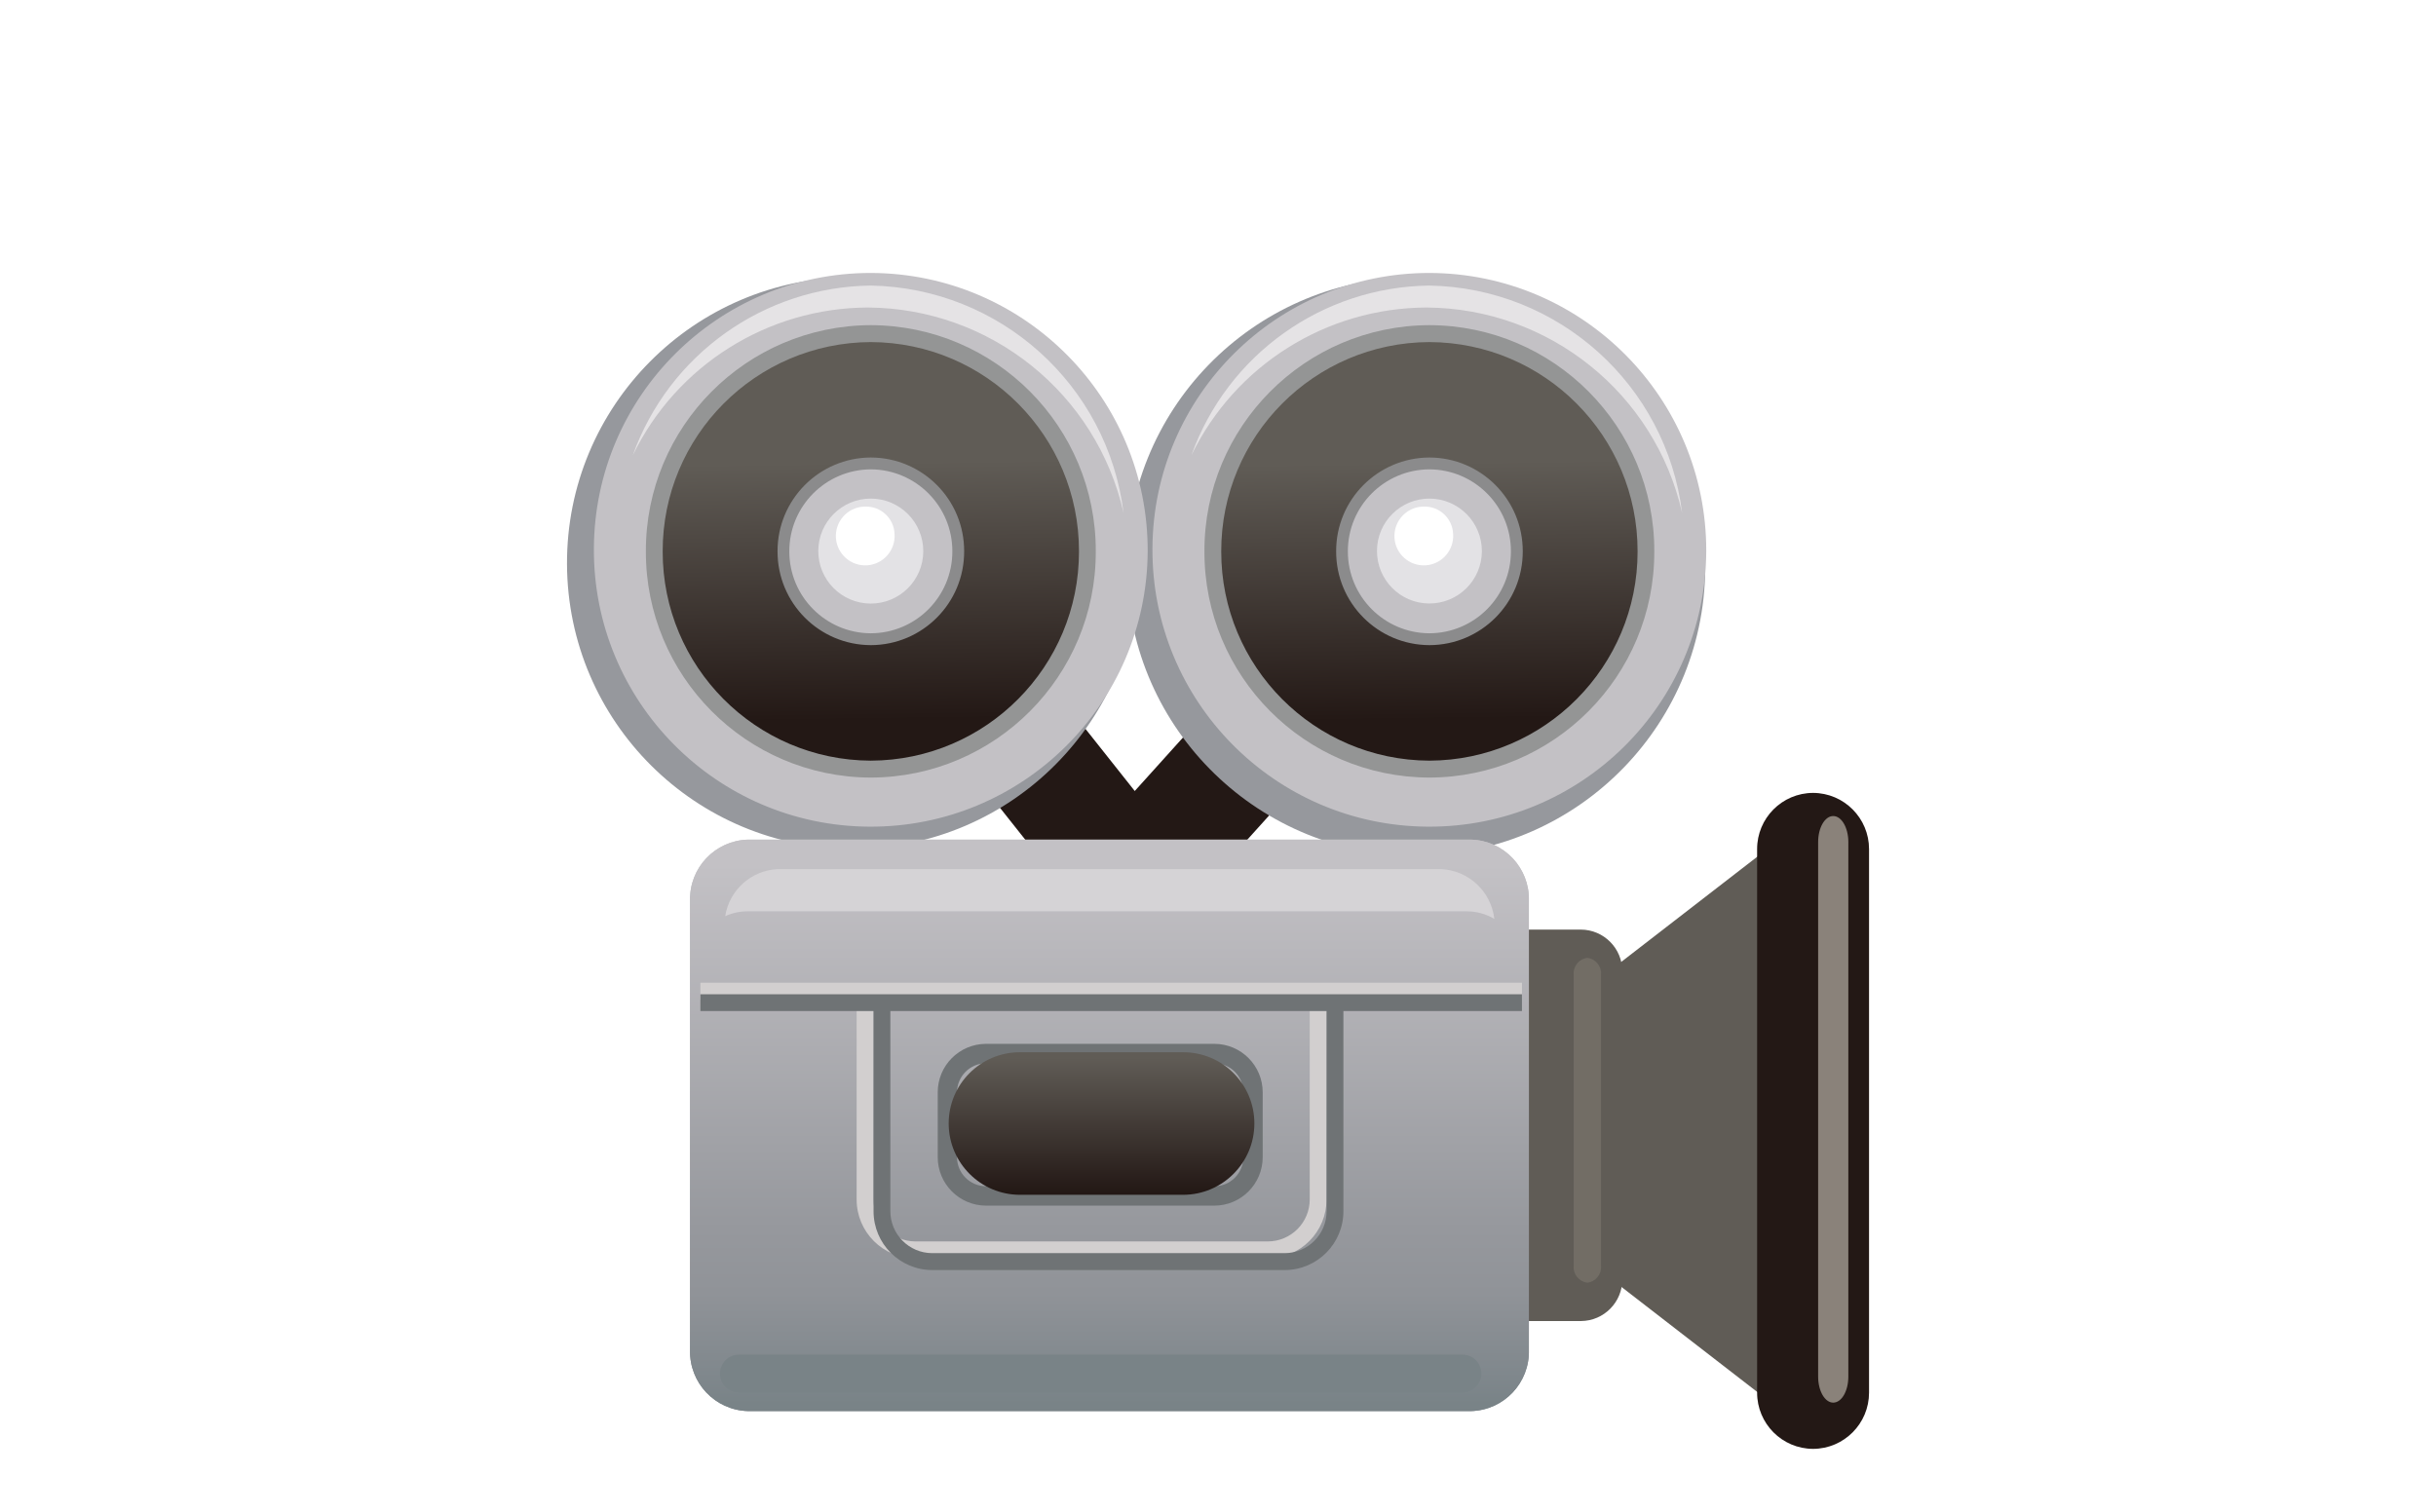 <?xml version="1.0" encoding="utf-8"?>
<svg version="1.1"
	 xmlns="http://www.w3.org/2000/svg" xmlns:xlink="http://www.w3.org/1999/xlink"
	 x="0px" y="0px" width="58px" height="36px" viewBox="-1.5 0.5 58 36" enable-background="new -1.5 0.5 58 36"
	 xml:space="preserve">
<defs>
</defs>
<filter  x="0" y="0" width="58" height="58" id="base" filterUnits="userSpaceOnUse">
	<feOffset  input="SourceAlpha" dy="1"></feOffset>
	<feGaussianBlur  result="blur" stdDeviation="0.5"></feGaussianBlur>
	<feFlood  flood-opacity="0.161"></feFlood>
	<feComposite  in2="blur" operator="in"></feComposite>
	<feComposite  in="SourceGraphic" operator="over"></feComposite>
</filter>
<g transform="matrix(1, 0, 0, 1, 168.5, 147.5)" filter="url(#base)">
	<rect x="-168.5" y="-147.5" fill="#FFFFFF" width="55" height="36"/>
</g>
<linearGradient id="パス_313_2_" gradientUnits="userSpaceOnUse" x1="-105.55" y1="13.386" x2="-105.536" y2="13.643" gradientTransform="matrix(16.215 0 0 -10.801 1733.82 202.435)">
	<stop  offset="0" style="stop-color:#605C56"/>
	<stop  offset="1" style="stop-color:#231815"/>
</linearGradient>
<path id="パス_313_1_" fill="url(#パス_313_2_)" d="M26.477,22.405l7.234-8.025l0,0c0.511-0.57,0.466-1.445-0.1-1.96l0,0
	c-0.561-0.51-1.43-0.47-1.939,0.091c-0.004,0.003-0.006,0.006-0.009,0.009l0,0l-6.145,6.817l-5.209-6.569
	c-0.471-0.596-1.334-0.697-1.93-0.227c-0.002,0.002-0.005,0.004-0.008,0.006l0,0c-0.596,0.48-0.693,1.351-0.218,1.95l0,0
	l6.221,7.844c0.251,0.318,0.63,0.508,1.035,0.521h0.044c0.389,0,0.76-0.166,1.021-0.455L26.477,22.405z"/>
<linearGradient id="パス_314_2_" gradientUnits="userSpaceOnUse" x1="-100.589" y1="19.139" x2="-100.576" y2="18.786" gradientTransform="matrix(13.612 0 0 -13.612 1389.598 316.952)">
	<stop  offset="0" style="stop-color:#96989D"/>
	<stop  offset="0.246" style="stop-color:#909398"/>
	<stop  offset="0.571" style="stop-color:#7F878B"/>
	<stop  offset="0.938" style="stop-color:#647377"/>
	<stop  offset="1" style="stop-color:#5F7073"/>
</linearGradient>
<path id="パス_314_1_" fill="url(#パス_314_2_)" d="M25.612,13.882c0.014,3.759-3.022,6.817-6.781,6.831
	S12.014,17.691,12,13.932s3.022-6.817,6.781-6.831c0.008,0,0.016,0,0.024,0C22.557,7.094,25.605,10.13,25.612,13.882L25.612,13.882z
	"/>
<linearGradient id="パス_315_2_" gradientUnits="userSpaceOnUse" x1="-100.925" y1="19.405" x2="-100.912" y2="19.052" gradientTransform="matrix(13.772 0 0 -13.772 1423.734 323.762)">
	<stop  offset="0" style="stop-color:#96989D"/>
	<stop  offset="0.246" style="stop-color:#909398"/>
	<stop  offset="0.571" style="stop-color:#7F878B"/>
	<stop  offset="0.938" style="stop-color:#647377"/>
	<stop  offset="1" style="stop-color:#5F7073"/>
</linearGradient>
<path id="パス_315_1_" fill="url(#パス_315_2_)" d="M39.1,13.882c0.059,3.803-2.977,6.933-6.779,6.99
	c-3.803,0.058-6.933-2.978-6.991-6.78c-0.058-3.802,2.977-6.932,6.78-6.99c0.035,0,0.07,0,0.105,0
	C35.988,7.072,39.071,10.108,39.1,13.882L39.1,13.882z"/>
<linearGradient id="パス_316_2_" gradientUnits="userSpaceOnUse" x1="-99.655" y1="18.396" x2="-99.642" y2="18.044" gradientTransform="matrix(13.186 0 0 -13.186 1334.849 298.745)">
	<stop  offset="0" style="stop-color:#C3C1C5"/>
	<stop  offset="0.676" style="stop-color:#96989D"/>
	<stop  offset="0.795" style="stop-color:#909398"/>
	<stop  offset="0.952" style="stop-color:#7F878C"/>
	<stop  offset="1" style="stop-color:#798387"/>
</linearGradient>
<path id="パス_316_1_" fill="url(#パス_316_2_)" d="M25.826,13.63c-0.021,3.641-2.989,6.577-6.63,6.556
	c-3.642-0.021-6.577-2.989-6.556-6.63C12.661,9.929,15.606,7,19.233,7C22.884,7.01,25.836,9.978,25.826,13.63
	C25.826,13.629,25.826,13.63,25.826,13.63z"/>
<linearGradient id="パス_317_2_" gradientUnits="userSpaceOnUse" x1="-95.874" y1="-10.773" x2="-95.814" y2="-12.742" gradientTransform="matrix(11.686 0 0 -5.415 1140.784 -31.223)">
	<stop  offset="0" style="stop-color:#E5E3E5"/>
	<stop  offset="0.511" style="stop-color:#C3C1C5"/>
	<stop  offset="0.819" style="stop-color:#96989D"/>
	<stop  offset="0.885" style="stop-color:#909398"/>
	<stop  offset="0.973" style="stop-color:#7F878C"/>
	<stop  offset="1" style="stop-color:#798387"/>
</linearGradient>
<path id="パス_317_1_" fill="url(#パス_317_2_)" d="M19.164,7.823c2.919,0.018,5.442,2.044,6.088,4.892
	c-0.379-3.051-2.944-5.358-6.018-5.415c-2.548,0.031-4.809,1.644-5.668,4.043C14.607,9.198,16.779,7.832,19.164,7.823z"/>
<linearGradient id="楕円形_18_2_" gradientUnits="userSpaceOnUse" x1="-91.861" y1="15.77" x2="-91.861" y2="15.177" gradientTransform="matrix(10.312 -0.144 -0.145 -10.37 968.777 161.813)">
	<stop  offset="0" style="stop-color:#605C56"/>
	<stop  offset="1" style="stop-color:#231815"/>
</linearGradient>
<path id="楕円形_18_1_" fill="url(#楕円形_18_2_)" d="M19.165,8.443c2.848-0.04,5.188,2.249,5.229,5.113
	s-2.236,5.217-5.083,5.257c-2.848,0.04-5.188-2.25-5.229-5.113C14.042,10.836,16.317,8.483,19.165,8.443z"/>
<path id="パス_318_1_" fill="#949595" d="M13.878,13.63c-0.008-2.966,2.39-5.378,5.356-5.387l0,0
	c2.967,0.009,5.364,2.42,5.356,5.387l0,0c0.008,2.967-2.389,5.378-5.356,5.387l0,0C16.268,19.008,13.87,16.597,13.878,13.63z
	 M14.278,13.63c-0.004,2.743,2.213,4.973,4.956,4.984l0,0c2.743-0.011,4.96-2.241,4.956-4.984l0,0
	c0.004-2.743-2.213-4.972-4.956-4.984l0,0C16.491,8.658,14.274,10.887,14.278,13.63z"/>
<linearGradient id="パス_319_2_" gradientUnits="userSpaceOnUse" x1="-30.027" y1="-60.978" x2="-29.87" y2="-62.117" gradientTransform="matrix(4.162 0 0 -4.162 166.25 -80.24)">
	<stop  offset="0" style="stop-color:#C3C1C5"/>
	<stop  offset="0.676" style="stop-color:#96989D"/>
	<stop  offset="0.795" style="stop-color:#909398"/>
	<stop  offset="0.952" style="stop-color:#7F878C"/>
	<stop  offset="1" style="stop-color:#798387"/>
</linearGradient>
<path id="パス_319_1_" fill="url(#パス_319_2_)" d="M21.316,13.63c-0.007,1.149-0.945,2.075-2.094,2.068
	c-1.149-0.007-2.075-0.944-2.068-2.094c0.007-1.144,0.936-2.067,2.08-2.068c1.153,0.002,2.085,0.939,2.082,2.092
	C21.316,13.628,21.316,13.629,21.316,13.63z"/>
<path id="パス_320_1_" fill="#8B8B8C" d="M17.013,13.629c-0.003-1.23,0.991-2.23,2.221-2.234l0,0
	c1.23,0.003,2.226,1.003,2.222,2.234l0,0l0,0c0.004,1.23-0.99,2.23-2.22,2.234c0,0-0.001,0-0.002,0l0,0
	C18.004,15.86,17.01,14.86,17.013,13.629C17.013,13.63,17.013,13.629,17.013,13.629z M17.293,13.629
	c-0.001,1.075,0.867,1.948,1.941,1.952l0,0c1.075-0.004,1.943-0.877,1.941-1.952l0,0c0.002-1.074-0.866-1.947-1.941-1.952l0,0
	C18.16,11.682,17.292,12.555,17.293,13.629z"/>
<linearGradient id="パス_321_2_" gradientUnits="userSpaceOnUse" x1="36.16" y1="-129.839" x2="36.317" y2="-130.979" gradientTransform="matrix(2.5 0 0 -2.5 -48.98 -150.037)">
	<stop  offset="0.011" style="stop-color:#E3E2E5"/>
	<stop  offset="1" style="stop-color:#A0A2A7"/>
</linearGradient>
<path id="パス_321_1_" fill="url(#パス_321_2_)" d="M20.483,13.63c-0.004,0.69-0.566,1.247-1.257,1.243
	s-1.247-0.567-1.243-1.257c0.004-0.688,0.563-1.243,1.25-1.243C19.925,12.375,20.485,12.937,20.483,13.63
	C20.483,13.629,20.483,13.63,20.483,13.63z"/>
<linearGradient id="パス_322_2_" gradientUnits="userSpaceOnUse" x1="152.923" y1="-195.44" x2="153.019" y2="-197.219" gradientTransform="matrix(1.4 0 0 -1.4 -191.552 -196.58)">
	<stop  offset="0.011" style="stop-color:#FFFFFF"/>
	<stop  offset="0.511" style="stop-color:#C3C1C5"/>
	<stop  offset="0.819" style="stop-color:#96989D"/>
	<stop  offset="0.885" style="stop-color:#909398"/>
	<stop  offset="0.973" style="stop-color:#7F878C"/>
	<stop  offset="1" style="stop-color:#798387"/>
</linearGradient>
<path id="パス_322_1_" fill="url(#パス_322_2_)" d="M19.799,13.216c0.026,0.386-0.266,0.72-0.651,0.746
	s-0.719-0.266-0.745-0.651c-0.026-0.386,0.266-0.72,0.651-0.746c0.015-0.001,0.03-0.001,0.045-0.001
	C19.472,12.551,19.786,12.843,19.799,13.216z"/>
<linearGradient id="パス_323_2_" gradientUnits="userSpaceOnUse" x1="-99.655" y1="18.396" x2="-99.642" y2="18.044" gradientTransform="matrix(13.186 0 0 -13.186 1348.153 298.745)">
	<stop  offset="0" style="stop-color:#C3C1C5"/>
	<stop  offset="0.676" style="stop-color:#96989D"/>
	<stop  offset="0.795" style="stop-color:#909398"/>
	<stop  offset="0.952" style="stop-color:#7F878C"/>
	<stop  offset="1" style="stop-color:#798387"/>
</linearGradient>
<path id="パス_323_1_" fill="url(#パス_323_2_)" d="M39.125,13.63c-0.021,3.641-2.988,6.577-6.63,6.556s-6.576-2.989-6.556-6.63
	C25.959,9.929,28.906,7,32.533,7C36.184,7.01,39.135,9.979,39.125,13.63L39.125,13.63z"/>
<linearGradient id="パス_324_2_" gradientUnits="userSpaceOnUse" x1="-95.872" y1="-10.774" x2="-95.812" y2="-12.743" gradientTransform="matrix(11.685 0 0 -5.415 1153.953 -31.223)">
	<stop  offset="0" style="stop-color:#E5E3E5"/>
	<stop  offset="0.511" style="stop-color:#C3C1C5"/>
	<stop  offset="0.819" style="stop-color:#96989D"/>
	<stop  offset="0.885" style="stop-color:#909398"/>
	<stop  offset="0.973" style="stop-color:#7F878C"/>
	<stop  offset="1" style="stop-color:#798387"/>
</linearGradient>
<path id="パス_324_1_" fill="url(#パス_324_2_)" d="M32.463,7.823c2.92,0.018,5.441,2.044,6.088,4.892
	c-0.379-3.05-2.943-5.358-6.017-5.415c-2.549,0.031-4.809,1.644-5.668,4.043C27.907,9.198,30.078,7.833,32.463,7.823z"/>
<linearGradient id="楕円形_19_2_" gradientUnits="userSpaceOnUse" x1="-91.862" y1="15.77" x2="-91.862" y2="15.178" gradientTransform="matrix(10.312 -0.144 -0.145 -10.37 982.082 161.813)">
	<stop  offset="0" style="stop-color:#605C56"/>
	<stop  offset="1" style="stop-color:#231815"/>
</linearGradient>
<path id="楕円形_19_1_" fill="url(#楕円形_19_2_)" d="M32.464,8.443c2.848-0.04,5.188,2.249,5.229,5.113
	s-2.235,5.217-5.083,5.257c-2.848,0.04-5.188-2.25-5.229-5.113C27.34,10.836,29.616,8.483,32.464,8.443z"/>
<path id="パス_325_1_" fill="#949595" d="M27.177,13.63c-0.008-2.966,2.39-5.378,5.356-5.387l0,0
	c2.967,0.009,5.363,2.42,5.355,5.387l0,0l0,0c0.008,2.966-2.389,5.378-5.355,5.387l0,0l0,0
	C29.566,19.009,27.169,16.597,27.177,13.63C27.177,13.631,27.177,13.63,27.177,13.63z M27.577,13.63
	c-0.004,2.744,2.214,4.973,4.957,4.984l0,0c2.743-0.012,4.959-2.241,4.956-4.984l0,0c0.004-2.743-2.213-4.972-4.956-4.984l0,0
	C29.791,8.657,27.573,10.886,27.577,13.63z"/>
<linearGradient id="パス_326_2_" gradientUnits="userSpaceOnUse" x1="-30.026" y1="-60.978" x2="-29.869" y2="-62.117" gradientTransform="matrix(4.162 0 0 -4.162 179.551 -80.24)">
	<stop  offset="0" style="stop-color:#C3C1C5"/>
	<stop  offset="0.676" style="stop-color:#96989D"/>
	<stop  offset="0.795" style="stop-color:#909398"/>
	<stop  offset="0.952" style="stop-color:#7F878C"/>
	<stop  offset="1" style="stop-color:#798387"/>
</linearGradient>
<path id="パス_326_1_" fill="url(#パス_326_2_)" d="M34.615,13.63c-0.008,1.149-0.945,2.075-2.094,2.068
	c-1.15-0.007-2.076-0.944-2.068-2.094c0.008-1.144,0.937-2.068,2.081-2.068c1.151,0.002,2.083,0.939,2.081,2.091
	C34.615,13.628,34.615,13.629,34.615,13.63z"/>
<path id="パス_327_1_" fill="#8B8B8C" d="M30.313,13.629c-0.004-1.23,0.991-2.23,2.222-2.234l0,0l0,0
	c1.229,0.004,2.224,1.004,2.221,2.234l0,0c0.004,1.23-0.989,2.23-2.22,2.234h-0.001l0,0C31.304,15.86,30.309,14.859,30.313,13.629
	L30.313,13.629z M30.592,13.629c-0.002,1.075,0.867,1.948,1.942,1.952l0,0c1.074-0.004,1.942-0.877,1.94-1.952l0,0
	c0.002-1.074-0.866-1.947-1.94-1.952l0,0C31.459,11.681,30.59,12.554,30.592,13.629z"/>
<linearGradient id="パス_328_2_" gradientUnits="userSpaceOnUse" x1="36.286" y1="-129.938" x2="36.443" y2="-131.077" gradientTransform="matrix(2.498 0 0 -2.498 -35.936 -150.122)">
	<stop  offset="0.011" style="stop-color:#E3E2E5"/>
	<stop  offset="1" style="stop-color:#A0A2A7"/>
</linearGradient>
<path id="パス_328_1_" fill="url(#パス_328_2_)" d="M33.783,13.63c-0.005,0.69-0.567,1.246-1.258,1.241
	c-0.689-0.004-1.244-0.567-1.24-1.257c0.004-0.687,0.563-1.241,1.249-1.241C33.227,12.375,33.785,12.938,33.783,13.63z"/>
<linearGradient id="パス_329_2_" gradientUnits="userSpaceOnUse" x1="152.968" y1="-195.898" x2="153.065" y2="-197.676" gradientTransform="matrix(1.4 0 0 -1.4 -178.249 -196.58)">
	<stop  offset="0.011" style="stop-color:#FFFFFF"/>
	<stop  offset="0.511" style="stop-color:#C3C1C5"/>
	<stop  offset="0.819" style="stop-color:#96989D"/>
	<stop  offset="0.885" style="stop-color:#909398"/>
	<stop  offset="0.973" style="stop-color:#7F878C"/>
	<stop  offset="1" style="stop-color:#798387"/>
</linearGradient>
<path id="パス_329_1_" fill="url(#パス_329_2_)" d="M33.098,13.216c0.026,0.386-0.266,0.72-0.65,0.746
	c-0.387,0.026-0.721-0.266-0.746-0.651s0.266-0.72,0.651-0.746c0.015-0.001,0.03-0.001,0.046-0.001
	C32.771,12.551,33.084,12.843,33.098,13.216z"/>
<linearGradient id="パス_330_2_" gradientUnits="userSpaceOnUse" x1="-75.938" y1="13.304" x2="-75.884" y2="12.354" gradientTransform="matrix(7.387 0 0 -13.426 602.952 322.51)">
	<stop  offset="0" style="stop-color:#605C56"/>
	<stop  offset="1" style="stop-color:#231815"/>
</linearGradient>
<path id="パス_330_1_" fill="url(#パス_330_2_)" d="M41.988,32.771c0.002,0.67-0.539,1.215-1.208,1.217
	c-0.001,0-0.001,0-0.001,0l-4.969-3.844c-0.67-0.003-1.211-0.547-1.209-1.216v-3.307c-0.002-0.669,0.539-1.214,1.209-1.216
	l4.969-3.843c0.669,0.001,1.211,0.545,1.209,1.215l0,0V32.771z"/>
<linearGradient id="パス_331_2_" gradientUnits="userSpaceOnUse" x1="19.329" y1="52.692" x2="19.281" y2="51.929" gradientTransform="matrix(2.665 0 0 -15.621 -5.173 414.618)">
	<stop  offset="0" style="stop-color:#605C56"/>
	<stop  offset="1" style="stop-color:#231815"/>
</linearGradient>
<path id="パス_331_1_" fill="url(#パス_331_2_)" d="M43.001,33.663c0.001,0.737-0.595,1.338-1.333,1.34l0,0
	c-0.738-0.002-1.334-0.603-1.332-1.34l0,0V20.722c-0.002-0.738,0.594-1.338,1.332-1.34l0,0l0,0c0.738,0.002,1.334,0.602,1.333,1.339
	c0,0,0,0,0,0.001V33.663z"/>
<linearGradient id="パス_332_2_" gradientUnits="userSpaceOnUse" x1="-98.817" y1="11.934" x2="-98.802" y2="11.014" gradientTransform="matrix(12.783 0 0 -9.322 1294.184 150.158)">
	<stop  offset="0" style="stop-color:#605C56"/>
	<stop  offset="1" style="stop-color:#231815"/>
</linearGradient>
<path id="パス_332_1_" fill="url(#パス_332_2_)" d="M37.127,30.959c0.004,0.548-0.436,0.996-0.984,1c-0.001,0-0.002,0-0.004,0
	H25.333c-0.548-0.002-0.991-0.447-0.989-0.995c0-0.001,0-0.003,0-0.005v-7.322c-0.004-0.548,0.437-0.996,0.984-1
	c0.001,0,0.003,0,0.005,0h10.806c0.547,0.002,0.99,0.448,0.987,0.996c0,0.001,0,0.003,0,0.004L37.127,30.959z"/>
<linearGradient id="パス_333_2_" gradientUnits="userSpaceOnUse" x1="-109.876" y1="22.717" x2="-109.876" y2="21.77" gradientTransform="matrix(19.974 0 0 -13.609 2219.601 330.216)">
	<stop  offset="0" style="stop-color:#C3C1C5"/>
	<stop  offset="0.676" style="stop-color:#96989D"/>
	<stop  offset="0.795" style="stop-color:#909398"/>
	<stop  offset="0.952" style="stop-color:#7F878C"/>
	<stop  offset="1" style="stop-color:#798387"/>
</linearGradient>
<path id="パス_333_1_" fill="url(#パス_333_2_)" d="M34.902,32.648c0.021,0.783-0.594,1.434-1.377,1.455H16.307
	c-0.782-0.021-1.398-0.672-1.377-1.455V21.949c-0.021-0.782,0.595-1.433,1.377-1.454h17.218c0.782,0.021,1.398,0.672,1.377,1.454
	V32.648z"/>
<linearGradient id="パス_334_2_" gradientUnits="userSpaceOnUse" x1="-109.876" y1="22.717" x2="-109.876" y2="21.77" gradientTransform="matrix(19.974 0 0 -13.609 2219.601 330.216)">
	<stop  offset="0" style="stop-color:#C3C1C5"/>
	<stop  offset="0.676" style="stop-color:#96989D"/>
	<stop  offset="0.795" style="stop-color:#909398"/>
	<stop  offset="0.952" style="stop-color:#7F878C"/>
	<stop  offset="1" style="stop-color:#798387"/>
</linearGradient>
<path id="パス_334_1_" fill="url(#パス_334_2_)" d="M34.902,32.648c0.021,0.783-0.594,1.434-1.377,1.455H16.307
	c-0.782-0.021-1.398-0.672-1.377-1.455V21.949c-0.021-0.782,0.595-1.433,1.377-1.454h17.218c0.782,0.021,1.398,0.672,1.377,1.454
	V32.648z"/>
<linearGradient id="パス_335_2_" gradientUnits="userSpaceOnUse" x1="-107.939" y1="-188.319" x2="-107.568" y2="-196.028" gradientTransform="matrix(18.312 0 0 -1.185 2004.373 -197.102)">
	<stop  offset="0" style="stop-color:#D5D3D6"/>
	<stop  offset="0.511" style="stop-color:#C3C1C5"/>
	<stop  offset="0.819" style="stop-color:#96989D"/>
	<stop  offset="0.885" style="stop-color:#909398"/>
	<stop  offset="0.973" style="stop-color:#7F878C"/>
	<stop  offset="1" style="stop-color:#798387"/>
</linearGradient>
<path id="パス_335_1_" fill="url(#パス_335_2_)" d="M16.301,22.202h17.131c0.229,0.002,0.451,0.064,0.647,0.18
	c-0.073-0.649-0.606-1.15-1.259-1.185H17.013c-0.628,0.031-1.149,0.499-1.246,1.12C15.935,22.241,16.117,22.202,16.301,22.202z"/>
<linearGradient id="パス_336_2_" gradientUnits="userSpaceOnUse" x1="-107.934" y1="-246.324" x2="-107.886" y2="-253.941" gradientTransform="matrix(18.128 0 0 -0.904 1980.322 -197.482)">
	<stop  offset="0" style="stop-color:#C3C1C5"/>
	<stop  offset="0.676" style="stop-color:#96989D"/>
	<stop  offset="0.795" style="stop-color:#909398"/>
	<stop  offset="0.952" style="stop-color:#7F878C"/>
	<stop  offset="1" style="stop-color:#798387"/>
</linearGradient>
<path id="パス_336_1_" fill="url(#パス_336_2_)" d="M33.771,33.21c0,0.249-0.201,0.452-0.451,0.452H16.093
	c-0.249,0-0.45-0.203-0.45-0.452l0,0c0-0.249,0.201-0.451,0.45-0.452H33.32C33.57,32.759,33.771,32.961,33.771,33.21L33.771,33.21z"
	/>
<linearGradient id="パス_337_2_" gradientUnits="userSpaceOnUse" x1="509.452" y1="-256.77" x2="509.606" y2="-257.822" gradientTransform="matrix(0.653 0 0 -7.736 -271.108 83.43)">
	<stop  offset="0" style="stop-color:#726D65"/>
	<stop  offset="0.346" style="stop-color:#605C56"/>
	<stop  offset="1" style="stop-color:#231815"/>
</linearGradient>
<path id="パス_337_1_" fill="url(#パス_337_2_)" d="M35.969,30.646c-0.018,0.199,0.127,0.376,0.325,0.399l0,0
	c0.198-0.023,0.343-0.2,0.325-0.399V23.71c0.018-0.199-0.127-0.376-0.325-0.4l0,0c-0.198,0.023-0.343,0.201-0.325,0.4V30.646z"/>
<linearGradient id="パス_338_2_" gradientUnits="userSpaceOnUse" x1="506.003" y1="-355.786" x2="506.363" y2="-357.282" gradientTransform="matrix(0.72 0 0 -13.97 -256.575 344.997)">
	<stop  offset="0" style="stop-color:#8A827A"/>
	<stop  offset="0.346" style="stop-color:#605C56"/>
	<stop  offset="1" style="stop-color:#231815"/>
</linearGradient>
<path id="パス_338_1_" fill="url(#パス_338_2_)" d="M41.789,33.283c0,0.342,0.161,0.619,0.359,0.619l0,0
	c0.201,0,0.36-0.277,0.36-0.619V20.552c0-0.342-0.161-0.619-0.36-0.619l0,0c-0.199,0-0.359,0.277-0.359,0.619V33.283z"/>
<path id="パス_339_1_" fill="#D2CFCF" d="M15.176,24.302v-0.4h19.561v0.4H15.176z"/>
<path id="パス_340_1_" fill="#D2CFCF" d="M20.296,30.465c-0.773,0-1.4-0.627-1.4-1.4c0-0.002,0-0.006,0-0.008l0,0v-4.961h0.4
	v4.961c-0.003,0.552,0.442,1.002,0.994,1.006c0.002,0,0.004,0,0.006,0h8.388c0.553,0,1-0.448,1-1c0-0.002,0-0.004,0-0.006l0,0
	v-4.961h0.4v4.961c0.005,0.772-0.617,1.403-1.391,1.408c-0.004,0-0.006,0-0.01,0H20.296z"/>
<path id="パス_341_1_" fill="#6F7375" d="M15.176,24.577v-0.4h19.561v0.4H15.176z"/>
<path id="パス_342_1_" fill="#6F7375" d="M20.699,30.745c-0.773,0-1.4-0.627-1.4-1.4c0-0.003,0-0.005,0-0.008l0,0v-4.961h0.4
	v4.961c-0.003,0.552,0.442,1.003,0.995,1.005c0.002,0,0.003,0,0.005,0h8.387c0.553,0,1-0.447,1-1c0-0.002,0-0.003,0-0.005l0,0
	v-4.961h0.4v4.961c0.004,0.773-0.619,1.403-1.393,1.408c-0.002,0-0.005,0-0.008,0H20.699z"/>
<path id="パス_343_1_" fill="#6F7375" d="M21.976,29.211c-0.636-0.002-1.151-0.52-1.149-1.156l0,0v-1.541
	c-0.002-0.637,0.513-1.154,1.149-1.156h5.439c0.636,0.002,1.15,0.52,1.149,1.156l0,0v1.541c0.001,0.636-0.514,1.154-1.149,1.156
	H21.976z M21.976,28.749h5.439c0.382-0.001,0.69-0.312,0.688-0.694l0,0v-1.541c0.001-0.381-0.307-0.691-0.688-0.693h-5.439
	c-0.382,0.001-0.69,0.312-0.69,0.693l0,0v1.541C21.285,28.437,21.594,28.748,21.976,28.749L21.976,28.749z"/>
<linearGradient id="長方形_220_2_" gradientUnits="userSpaceOnUse" x1="-75.644" y1="-36.675" x2="-75.644" y2="-37.622" gradientTransform="matrix(7.278 0 0 -3.395 575.27 -98.814)">
	<stop  offset="0" style="stop-color:#605C56"/>
	<stop  offset="1" style="stop-color:#231815"/>
</linearGradient>
<path id="長方形_220_1_" fill="url(#長方形_220_2_)" d="M22.783,25.558h3.889c0.936,0,1.694,0.759,1.694,1.695l0,0
	c0,0.939-0.761,1.7-1.7,1.7h-3.878c-0.937,0-1.697-0.758-1.7-1.695l0,0c-0.002-0.936,0.754-1.697,1.69-1.7
	C22.78,25.558,22.781,25.558,22.783,25.558z"/>
</svg>
